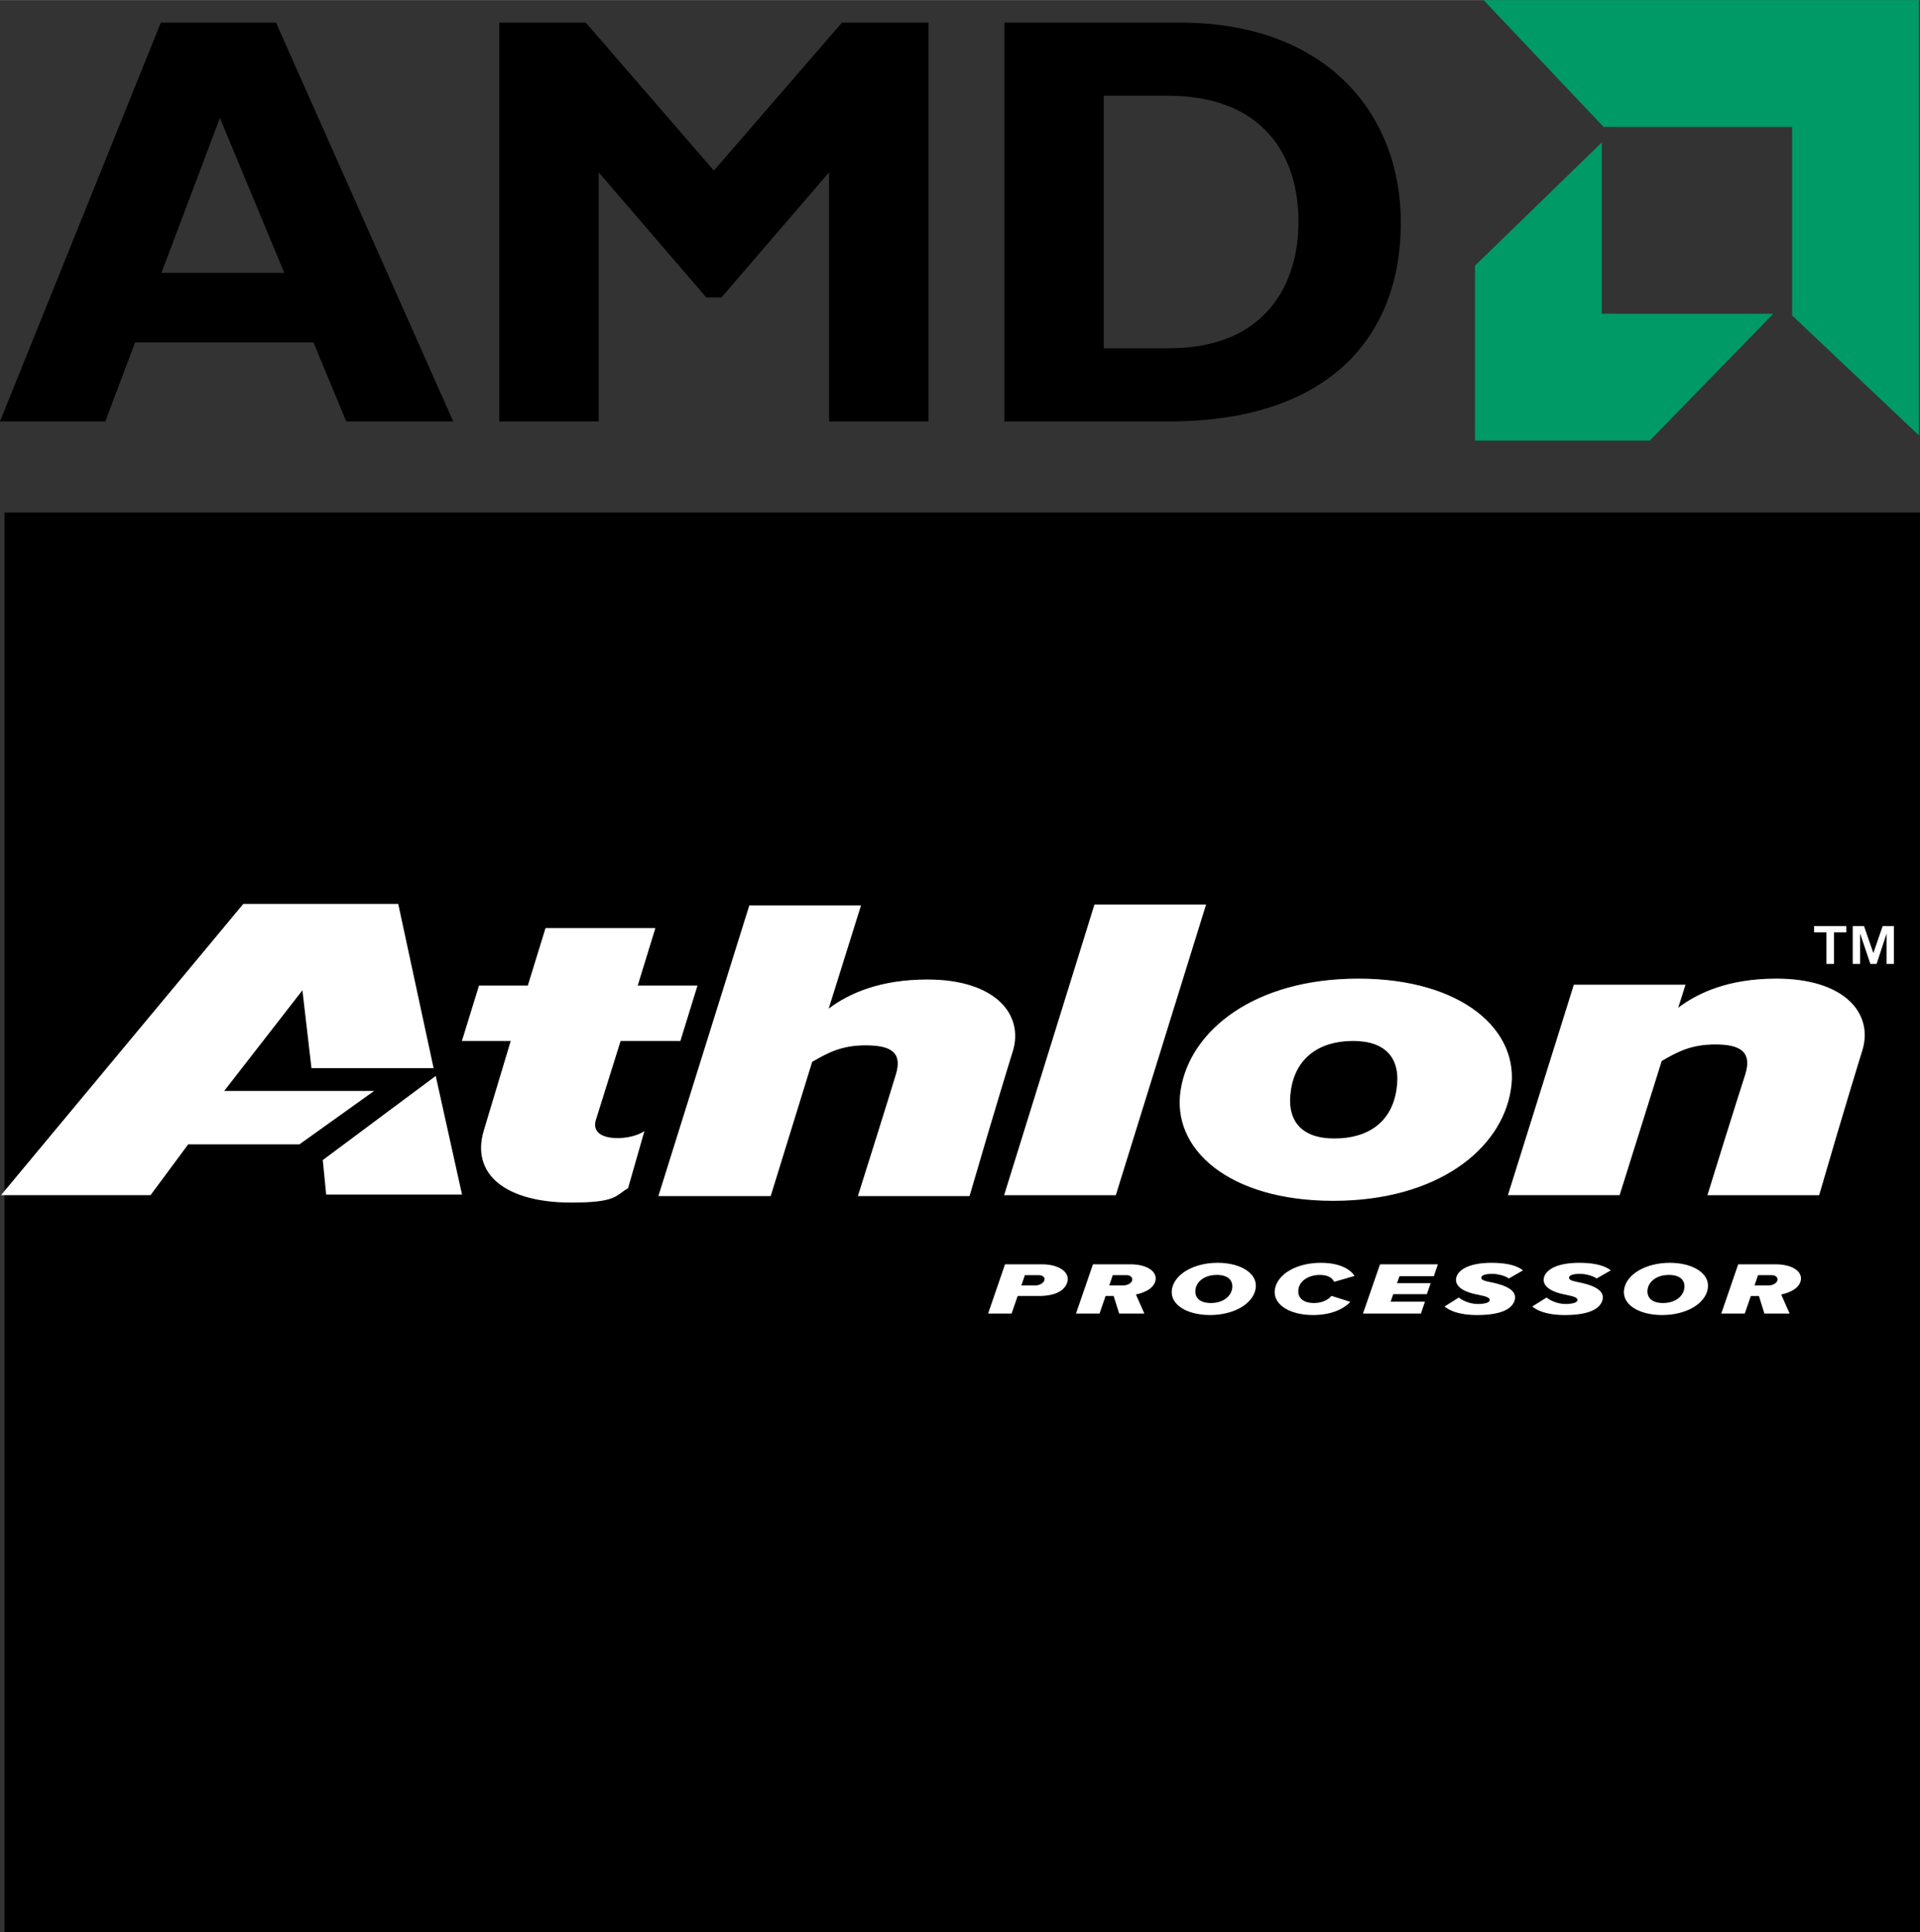 <svg height="2500" viewBox="0 0 630.553 634.561" width="2484" xmlns="http://www.w3.org/2000/svg"><rect x="0" y="0" width="630.553" height="634.561" fill="#333333" stroke="none"/><g clip-rule="evenodd" fill-rule="evenodd"><path d="m148.842 138.387h-35.148l-10.746-25.936h-58.585l-9.777 25.936h-34.586l52.82-130.979h37.826zm-76.621-99.67-19.201 50.877h40.328zm204.285-31.309h28.424v130.979h-32.651v-81.813l-35.34 41.098h-4.986l-35.336-41.098v81.813h-32.652v-130.979h28.424l42.064 48.604zm111.144 0c47.816 0 72.402 29.773 72.402 65.674 0 37.648-23.813 65.305-76.055 65.305h-54.147v-130.979zm-25.164 106.973h21.324c32.836 0 42.633-22.279 42.633-41.486 0-22.465-12.105-41.48-43.02-41.48h-20.938v82.966z"/><path d="m487.229 0 39.406 41.662h61.922v61.93l41.66 39.412v-143.004zm38.839 103.023v-56.285l-41.664 40.508v57.442h57.426l40.535-41.665z" fill="#009a66"/><path d="m581.939 418.795h-4.582l-1.16 3.398h4.652c1.281 0 2.746-.711 2.93-1.813.11-.71-.558-1.585-1.84-1.585zm-33.808-.07c-4.098 0-6.582 2.156-7.027 4.617-.41 2.461.984 4.633 5.027 4.633 4.063 0 6.551-2.172 7-4.633.445-2.461-.949-4.617-5-4.617zm-206.977.07h-4.574l-1.168 3.398h4.727c1.203 0 2.598-.734 2.891-1.773.265-1-.794-1.625-1.876-1.625zm58.485-.07c-4.094 0-6.566 2.156-7.012 4.617-.43 2.461.965 4.633 5.027 4.633s6.527-2.172 6.984-4.633c.454-2.461-.941-4.617-4.999-4.617zm-29.618.07h-4.582l-1.16 3.398h4.664c1.27 0 2.73-.711 2.922-1.813.121-.71-.558-1.585-1.844-1.585z"/><path d="m630.553 634.561v-466.237h-629.09v222.877l78.428-94.297h50.893l11.611 53.922h-40.094l-2.975-25.602-25.711 33.086h49.236l-24.533 17.547h-36.531l-12.348 16.664h-47.976v242.039h629.09zm-34.77-330.395h10.578v2.053h-4.063v10.365h-2.465v-10.365h-4.051v-2.053zm-149.695 17.254c34.258 0 53.293 17.172 50.086 36.484-3.016 19.469-24.051 36.492-58.309 36.492-34.266 0-53.285-17.023-50.094-36.492 3.012-19.312 24.047-36.484 58.317-36.484zm-338.957 70.914-1.115-11.32 37.078-27.617 8.635 38.938h-44.598zm99.125-2.086c-4.209 2.43-3.65 4.719-18.678 4.719-21.439 0-33.061-9.289-28.656-23.75l8.813-29.336h-16.029l5.611-18.172h16.029l5.813-18.883h36.066l-5.803 18.883h19.629l-5.605 18.172h-19.637l-8.02 25.625c-1.404 4 1.404 6.289 7.018 6.289 5.008 0 8.01-1.719 8.811-2.289zm75.492 2.578c9.629-30.477 12.426-39.781 12.426-39.781 2.199-7.008-1.002-9.727-9.828-9.727-8.01 0-12.414 2.43-17.625 5.43l-13.617 44.078h-36.867l29.852-95.443h36.664l-10.619 33.912c6.615-5.008 16.832-9.586 32.459-9.586 22.242 0 31.668 11.445 28.051 23.461 0 0-5.406 17.32-14.229 47.656zm68.875 27.781c-.488 2.789-3.344 5.039-9.387 5.039h-7.031l-1.996 5.781h-7.695l5.555-16.172h12.102c5.698.001 8.933 2.587 8.452 5.352zm28.867-.14c-.598 3.32-5.168 4.422-6.457 4.688l2.777 6.273h-8.262l-1.813-5.781h-2.66l-1.984 5.781h-7.711l5.566-16.172h12.238c5.72 0 8.802 2.453 8.306 5.211zm-13.047-27.93h-36.664l29.656-95.443h36.645zm45.899 30.805c-.914 4.984-7.215 8.563-14.957 8.563-7.773 0-13.371-3.578-12.48-8.563.914-4.961 7.25-8.578 14.992-8.578 7.753 0 13.351 3.617 12.445 8.578zm19.156 4.633c2.555 0 4.586-.938 5.789-2.344l6.172 1.961c-2.301 2.406-6.328 4.313-12.262 4.313-7.777 0-13.375-3.578-12.473-8.563.906-4.984 7.215-8.578 15.023-8.578 5.902 0 9.586 1.914 11.09 4.297l-6.695 1.938c-.602-1.383-2.16-2.273-4.691-2.273-3.641 0-6.582 1.883-7.031 4.617-.445 2.741 1.394 4.632 5.078 4.632zm39.398-8.844h-11.277l-.828 2.313h11.043l-1.238 3.602h-11.043l-.871 2.5h11.277l-1.313 3.883h-19.02l5.602-16.172h18.973zm18.372 1.937c5.676 1.094 9.094 2.906 8.145 6.047-.969 3.133-5.145 4.789-12.281 4.789-6.582 0-9.441-1.75-10.711-2.789l4.695-2.953c.68.68 3.27 2.133 6.172 2.133 2.141 0 3.758-.391 3.938-1.156.188-.828-.75-1.305-3.668-1.875-6.473-1.188-7.934-3.672-7.219-5.914.711-2.25 4.012-4.586 11.531-4.586 6.043 0 8.855 1.328 10.285 2.477l-4.617 2.648c-1.141-.805-3.414-1.508-5.457-1.508-2.207 0-3.488.406-3.602 1.172-.114.687.648 1.109 2.789 1.515zm28.8 0c5.68 1.094 9.102 2.906 8.168 6.047-.984 3.133-5.152 4.789-12.281 4.789-6.582 0-9.441-1.75-10.723-2.789l4.707-2.953c.672.68 3.262 2.133 6.16 2.133 2.129 0 3.75-.391 3.934-1.156.191-.828-.742-1.305-3.68-1.875-6.457-1.188-7.93-3.672-7.215-5.914.715-2.25 4.027-4.586 11.531-4.586 6.059 0 8.871 1.328 10.309 2.477l-4.617 2.648c-1.125-.805-3.426-1.508-5.457-1.508-2.219 0-3.488.406-3.613 1.172-.109.687.648 1.109 2.777 1.515zm42.758 2.274c-.895 4.984-7.207 8.563-14.945 8.563-7.789 0-13.387-3.578-12.473-8.563.891-4.961 7.25-8.578 14.98-8.578 7.743 0 13.348 3.617 12.438 8.578zm30.586-2.875c-.602 3.32-5.188 4.422-6.457 4.688l2.773 6.273h-8.273l-1.797-5.781h-2.668l-1.992 5.781h-7.699l5.555-16.172h12.246c5.726 0 8.793 2.453 8.312 5.211zm20.234-75.586s-5.406 17.313-14.219 47.656h-36.68c9.426-30.477 12.422-39.633 12.422-39.633 2.215-7.164-1.203-9.875-9.813-9.875-8.02 0-12.43 2.43-17.633 5.43l-13.823 44.078h-36.668l21.641-69.117h36.668l-2.41 7.586c6.613-5.008 16.633-9.586 32.262-9.586 22.441 0 31.859 11.445 28.253 23.461zm10.34-28.297h-2.402v-10.021l-3.297 10.021h-2.02l-3.383-10.021v10.021h-2.406v-12.418h3.688l3.07 8.891 3.059-8.891h3.691z"/><path d="m438.193 373.928c11.219 0 18.828-5.43 20.43-16.023 1.609-10.156-3.398-16.023-14.219-16.023-11.211 0-18.832 5.586-20.434 16.023-1.609 10.156 3.411 16.023 14.223 16.023z"/><path d="m342.17 415.256h-12.102l-5.551 16.172h7.691l1.996-5.781h7.031c6.039 0 8.898-2.25 9.387-5.031.482-2.774-2.753-5.36-8.452-5.36zm-2.031 6.937h-4.727l1.168-3.398h4.574c1.082 0 2.141.625 1.875 1.625-.293 1.039-1.687 1.773-2.89 1.773zm31.047-6.937h-12.238l-5.566 16.172h7.711l1.984-5.781h2.664l1.813 5.781h8.258l-2.777-6.273c1.289-.258 5.859-1.359 6.457-4.688.494-2.758-2.588-5.211-8.306-5.211zm-2.243 6.937h-4.664l1.16-3.398h4.582c1.285 0 1.965.875 1.844 1.586-.191 1.101-1.652 1.812-2.922 1.812zm30.953-7.429c-7.742 0-14.078 3.617-14.992 8.578-.891 4.984 4.707 8.57 12.48 8.57 7.742 0 14.043-3.586 14.957-8.57.911-4.961-4.691-8.578-12.445-8.578zm4.743 8.578c-.457 2.461-2.922 4.633-6.984 4.633s-5.457-2.172-5.027-4.633c.445-2.461 2.918-4.617 7.012-4.617 4.057 0 5.452 2.156 4.999 4.617zm28.812-4.617c2.531 0 4.09.891 4.691 2.281l6.695-1.945c-1.504-2.383-5.188-4.297-11.086-4.297-7.813 0-14.121 3.594-15.031 8.578-.898 4.984 4.699 8.57 12.473 8.57 5.938 0 9.961-1.914 12.266-4.32l-6.172-1.961c-1.203 1.406-3.234 2.344-5.789 2.344-3.684 0-5.523-1.891-5.074-4.633.449-2.727 3.387-4.617 7.027-4.617zm14.176 12.703h19.016l1.316-3.883h-11.277l.871-2.5h11.043l1.238-3.602h-11.043l.824-2.312h11.281l1.309-3.875h-18.976zm42.453-13.047c2.043 0 4.316.703 5.457 1.508l4.621-2.648c-1.43-1.148-4.242-2.477-10.285-2.477-7.523 0-10.824 2.336-11.535 4.586-.715 2.242.742 4.727 7.219 5.914 2.918.57 3.855 1.047 3.668 1.875-.18.766-1.797 1.156-3.938 1.156-2.902 0-5.492-1.453-6.172-2.133l-4.695 2.953c1.273 1.039 4.129 2.797 10.711 2.797 7.137 0 11.313-1.664 12.277-4.797.949-3.141-2.465-4.953-8.141-6.047-2.137-.406-2.898-.828-2.785-1.516.11-.757 1.391-1.171 3.598-1.171zm28.824 0c2.031 0 4.332.703 5.453 1.508l4.625-2.648c-1.441-1.148-4.254-2.477-10.313-2.477-7.504 0-10.816 2.336-11.531 4.586-.715 2.242.758 4.727 7.215 5.914 2.938.57 3.875 1.047 3.68 1.875-.184.766-1.805 1.156-3.934 1.156-2.902 0-5.488-1.453-6.16-2.133l-4.707 2.953c1.281 1.039 4.141 2.797 10.719 2.797 7.133 0 11.301-1.664 12.285-4.797.934-3.141-2.488-4.953-8.168-6.047-2.129-.406-2.887-.828-2.777-1.516.125-.757 1.395-1.171 3.613-1.171zm29.485-3.617c-7.73 0-14.09 3.617-14.98 8.578-.918 4.984 4.684 8.57 12.469 8.57 7.742 0 14.059-3.586 14.953-8.57.909-4.961-4.7-8.578-12.442-8.578zm4.742 8.578c-.449 2.461-2.938 4.633-7 4.633-4.043 0-5.438-2.172-5.027-4.633.445-2.461 2.93-4.617 7.027-4.617 4.051 0 5.445 2.156 5 4.617zm29.969-8.086h-12.246l-5.555 16.172h7.695l2-5.781h2.664l1.797 5.781h8.27l-2.77-6.273c1.27-.258 5.855-1.359 6.457-4.688.481-2.758-2.586-5.211-8.312-5.211zm-2.25 6.937h-4.652l1.16-3.398h4.582c1.281 0 1.949.875 1.84 1.586-.184 1.101-1.649 1.812-2.93 1.812zm-221.414-125.099-29.657 95.443h36.664l29.637-95.443zm78.429 97.302c34.262 0 55.293-17.023 58.309-36.492 3.211-19.313-15.828-36.484-50.082-36.484-34.273 0-55.309 17.172-58.32 36.484-3.192 19.469 15.828 36.492 50.093 36.492zm-13.894-36.492c1.602-10.438 9.223-16.023 20.434-16.023 10.82 0 15.828 5.867 14.219 16.023-1.602 10.594-9.211 16.023-20.43 16.023-10.813.001-15.833-5.866-14.223-16.023zm159.422-36.484c-15.625 0-25.648 4.578-32.262 9.578l2.41-7.578h-36.668l-21.641 69.117h36.668l13.824-44.078c5.207-3 9.613-5.43 17.633-5.43 8.613 0 12.027 2.711 9.813 9.875 0 0-2.996 9.156-12.422 39.633h36.68c8.813-30.344 14.219-47.656 14.219-47.656 3.605-12.016-5.813-23.461-28.254-23.461zm-387.604 46.078 8.02-25.617h19.635l5.609-18.172h-19.631l5.803-18.881h-36.065l-5.814 18.881h-16.029l-5.611 18.172h16.029l-8.813 29.336c-4.404 14.461 7.217 23.75 28.658 23.75 15.025 0 14.467-2.289 18.676-4.719l5.365-18.742c-.807.57-3.807 2.289-8.814 2.289-5.614 0-8.422-2.289-7.018-6.297zm108.801-45.789c-15.625 0-25.842 4.578-32.455 9.586l10.617-33.91h-36.664l-29.852 95.441h36.869l13.615-44.078c5.209-3 9.615-5.43 17.625-5.43 8.828 0 12.027 2.719 9.83 9.727 0 0-2.799 9.305-12.428 39.781h36.666c8.822-30.336 14.229-47.656 14.229-47.656 3.618-12.016-5.808-23.461-28.052-23.461zm-304.217 70.812h1.09v-1.32zm61.412-16.664h36.533l24.534-17.546h-49.235l25.709-33.086 2.975 25.601h40.094l-11.612-53.924h-50.89l-78.43 94.299v1.32h47.976zm44.231 5.157 1.115 11.32h44.596l-8.633-38.938zm493.818-64.43h2.465v-10.365h4.062v-2.055h-10.582v2.055h4.055zm15.402-3.527-3.07-8.893h-3.687v12.42h2.406v-10.021l3.383 10.021h2.019l3.297-10.021v10.021h2.406v-12.42h-3.695z" fill="#fff"/></g></svg>